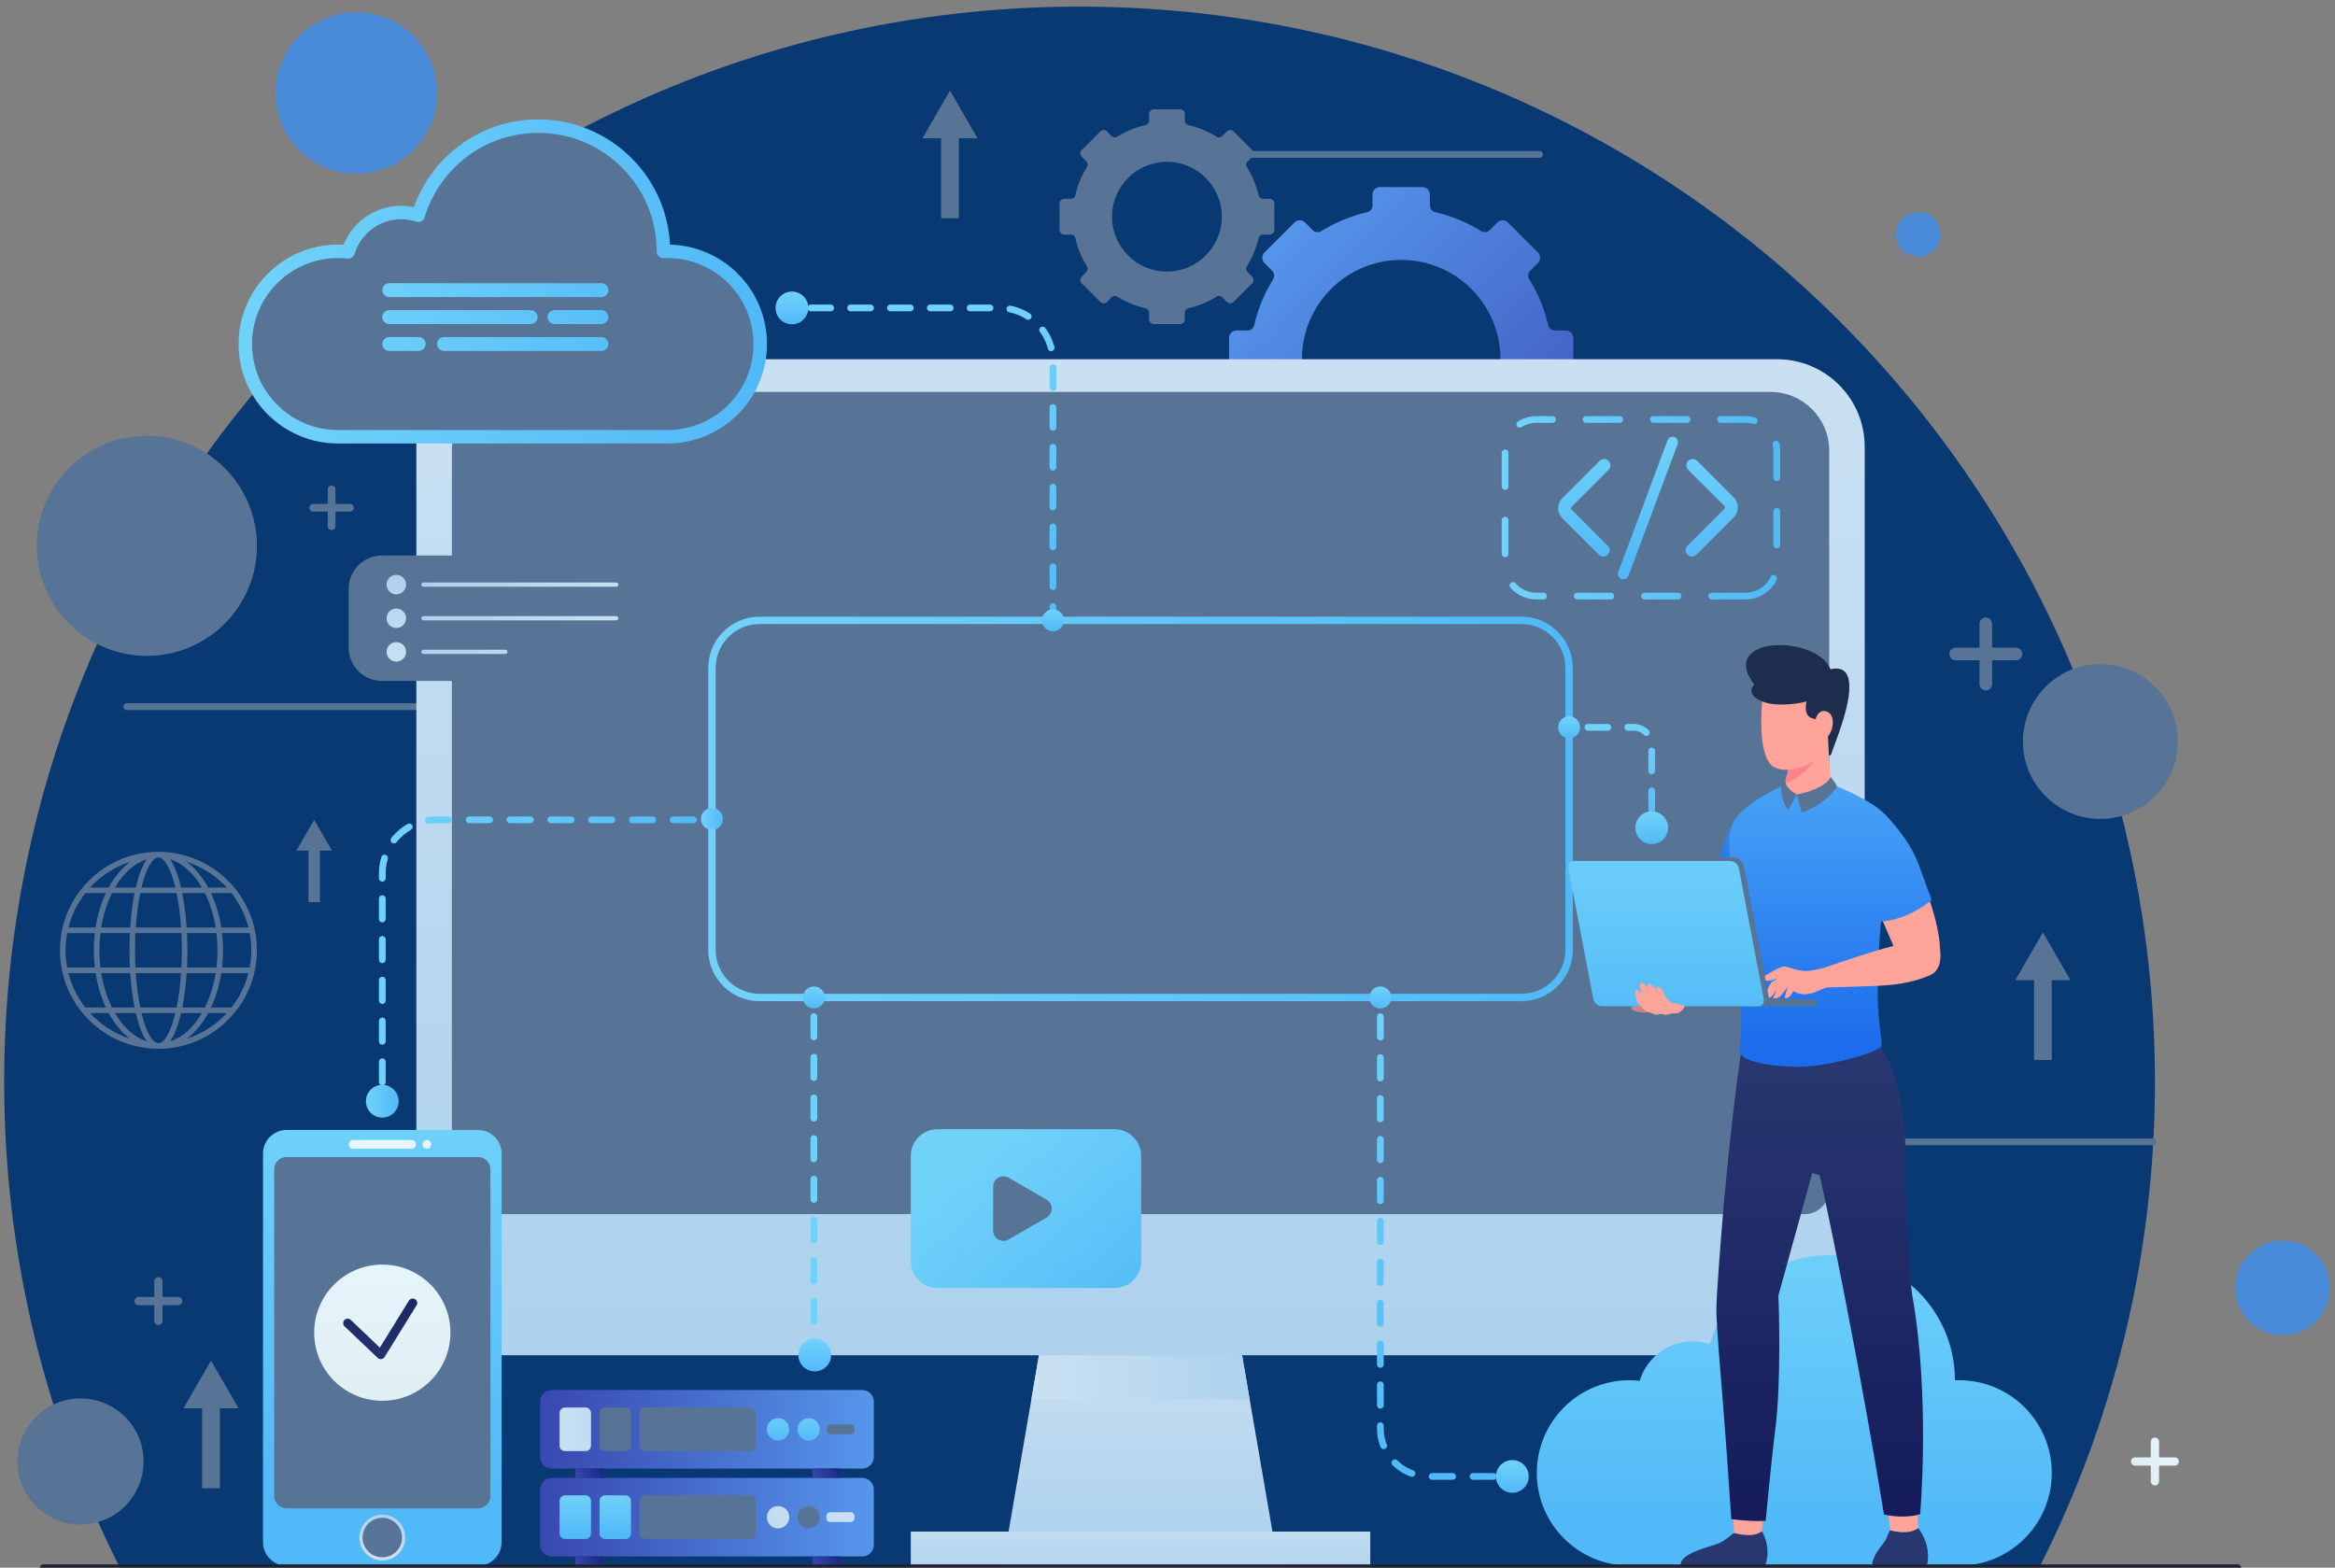 <svg width="347" height="233" viewBox="0 0 347 233" fill="none" xmlns="http://www.w3.org/2000/svg">
    <rect x="0" y="0" width="347" height="233" fill="#808080" stroke="none"/>
    <path d="M160.43 0.984C72.17 0.984 0.619 72.535 0.619 160.795C0.619 186.754 6.81 211.272 17.795 232.943H303.064C314.049 211.272 320.24 186.754 320.24 160.795C320.241 72.535 248.69 0.984 160.43 0.984Z" fill="#083973"/>
    <path d="M52.956 25.825C59.58 25.825 64.951 20.454 64.951 13.829C64.951 7.204 59.58 1.834 52.956 1.834C46.331 1.834 40.96 7.204 40.96 13.829C40.96 20.454 46.331 25.825 52.956 25.825Z" fill="#4B8CDA"/>
    <path d="M339.217 198.454C343.1 198.454 346.248 195.306 346.248 191.422C346.248 187.539 343.1 184.391 339.217 184.391C335.333 184.391 332.185 187.539 332.185 191.422C332.185 195.306 335.333 198.454 339.217 198.454Z" fill="#4B8CDA"/>
    <path d="M288.37 34.834C288.37 36.659 286.891 38.138 285.066 38.138C283.242 38.138 281.762 36.659 281.762 34.834C281.762 33.009 283.241 31.53 285.066 31.53C286.891 31.53 288.37 33.009 288.37 34.834Z" fill="#4B8CDA"/>
    <path d="M320.274 118.344C324.769 113.85 324.769 106.563 320.274 102.069C315.78 97.574 308.493 97.574 303.999 102.069C299.504 106.563 299.504 113.85 303.999 118.344C308.493 122.839 315.78 122.839 320.274 118.344Z" fill="#577496"/>
    <path d="M21.339 217.217C21.339 222.392 17.144 226.587 11.969 226.587C6.794 226.587 2.599 222.392 2.599 217.217C2.599 212.042 6.794 207.847 11.969 207.847C17.145 207.847 21.339 212.042 21.339 217.217Z" fill="#577496"/>
    <path d="M28.91 95.868C37.051 91.955 40.478 82.184 36.566 74.043C32.653 65.902 22.881 62.475 14.74 66.387C6.599 70.3 3.172 80.072 7.085 88.213C10.998 96.353 20.769 99.781 28.91 95.868Z" fill="#577496"/>
    <path d="M18.828 105.03H73.222" stroke="#577496" stroke-miterlimit="10" stroke-linecap="round"/>
    <path d="M265.606 169.717H320" stroke="#577496" stroke-miterlimit="10" stroke-linecap="round"/>
    <path d="M174.403 22.946H228.798" stroke="#577496" stroke-miterlimit="10" stroke-linecap="round"/>
    <path d="M26.487 192.76H24.16V190.433C24.16 190.093 23.884 189.817 23.545 189.817C23.205 189.817 22.93 190.093 22.93 190.433V192.76H20.602C20.263 192.76 19.987 193.035 19.987 193.375C19.987 193.715 20.263 193.99 20.602 193.99H22.93V196.317C22.93 196.657 23.205 196.932 23.545 196.932C23.884 196.932 24.16 196.657 24.16 196.317V193.99H26.487C26.827 193.99 27.102 193.715 27.102 193.375C27.102 193.035 26.827 192.76 26.487 192.76Z" fill="#577496"/>
    <path d="M299.583 96.26H296.041V92.718C296.041 92.201 295.621 91.781 295.104 91.781C294.587 91.781 294.168 92.201 294.168 92.718V96.26H290.625C290.108 96.26 289.688 96.68 289.688 97.197C289.688 97.714 290.108 98.134 290.625 98.134H294.168V101.676C294.168 102.193 294.587 102.613 295.104 102.613C295.621 102.613 296.041 102.193 296.041 101.676V98.134H299.583C300.101 98.134 300.52 97.714 300.52 97.197C300.519 96.68 300.1 96.26 299.583 96.26Z" fill="#577496"/>
    <path d="M52.01 74.897H49.848V72.735C49.848 72.419 49.592 72.164 49.277 72.164C48.961 72.164 48.706 72.42 48.706 72.735V74.897H46.544C46.228 74.897 45.972 75.153 45.972 75.468C45.972 75.784 46.228 76.039 46.544 76.039H48.706V78.201C48.706 78.517 48.962 78.773 49.277 78.773C49.593 78.773 49.848 78.517 49.848 78.201V76.039H52.01C52.326 76.039 52.581 75.783 52.581 75.468C52.581 75.153 52.325 74.897 52.01 74.897Z" fill="#577496"/>
    <path d="M323.183 216.601H320.856V214.274C320.856 213.934 320.58 213.659 320.241 213.659C319.901 213.659 319.625 213.934 319.625 214.274V216.601H317.298C316.959 216.601 316.683 216.877 316.683 217.216C316.683 217.556 316.959 217.831 317.298 217.831H319.625V220.159C319.625 220.498 319.901 220.774 320.241 220.774C320.58 220.774 320.856 220.498 320.856 220.159V217.831H323.183C323.522 217.831 323.798 217.556 323.798 217.216C323.798 216.877 323.522 216.601 323.183 216.601Z" fill="url(#paint0_linear_276_7092)"/>
    <path d="M307.688 145.674L303.593 138.58L299.497 145.674H302.275V157.549H304.91V145.674H307.688Z" fill="#577496"/>
    <path d="M35.452 209.315L31.356 202.221L27.261 209.315H30.038V221.19H32.674V209.315H35.452Z" fill="#577496"/>
    <path d="M145.272 20.555L141.176 13.461L137.081 20.555H139.859V32.431H142.494V20.555H145.272Z" fill="#577496"/>
    <path d="M49.33 126.417L46.69 121.845L44.051 126.417H45.842V134.07H47.54V126.417H49.33Z" fill="#577496"/>
    <path d="M23.545 126.606C15.475 126.606 8.91 133.171 8.91 141.24C8.91 149.309 15.475 155.874 23.545 155.874C31.614 155.874 38.179 149.308 38.179 141.24C38.179 133.171 31.614 126.606 23.545 126.606ZM10.165 144.627H14.204C14.495 146.494 15.022 148.223 15.734 149.738H12.681C11.513 148.248 10.643 146.516 10.165 144.627ZM36.925 137.853H32.886C32.594 135.986 32.068 134.257 31.356 132.742H34.409C35.577 134.231 36.447 135.965 36.925 137.853ZM32.049 137.853H27.74C27.618 136.05 27.399 134.302 27.087 132.742H30.45C31.192 134.231 31.745 135.965 32.049 137.853ZM32.317 141.24C32.317 142.113 32.263 142.967 32.164 143.795H27.789C27.832 142.946 27.854 142.09 27.854 141.24C27.854 140.39 27.832 139.534 27.789 138.684H32.164C32.263 139.513 32.317 140.367 32.317 141.24ZM20.13 143.795C20.09 142.975 20.067 142.123 20.067 141.24C20.067 140.357 20.09 139.505 20.13 138.684H26.959C27 139.505 27.023 140.357 27.023 141.24C27.023 142.122 27 142.974 26.959 143.795H20.13ZM26.911 144.627C26.782 146.55 26.549 148.274 26.246 149.738H20.843C20.54 148.274 20.307 146.55 20.179 144.627H26.911ZM14.773 141.24C14.773 140.367 14.827 139.513 14.926 138.684H19.301C19.258 139.534 19.236 140.39 19.236 141.24C19.236 142.09 19.258 142.946 19.301 143.795H14.926C14.827 142.967 14.773 142.113 14.773 141.24ZM20.179 137.853C20.307 135.93 20.54 134.206 20.843 132.742H26.246C26.549 134.206 26.782 135.93 26.911 137.853H20.179ZM26.908 131.911C26.493 130.122 25.943 128.644 25.266 127.706C27.122 128.289 28.769 129.797 30.003 131.911H26.908ZM26.059 131.911H21.03C21.71 129.099 22.655 127.438 23.545 127.438C24.434 127.438 25.379 129.099 26.059 131.911ZM20.182 131.911H17.087C18.321 129.797 19.968 128.289 21.824 127.706C21.147 128.644 20.597 130.122 20.182 131.911ZM20.002 132.742C19.69 134.302 19.471 136.05 19.349 137.853H15.04C15.344 135.965 15.898 134.232 16.64 132.742H20.002ZM14.204 137.853H10.165C10.643 135.965 11.513 134.232 12.681 132.742H15.734C15.022 134.257 14.495 135.986 14.204 137.853ZM14.091 138.685C13.994 139.515 13.941 140.368 13.941 141.24C13.941 142.112 13.995 142.966 14.091 143.796H9.983C9.827 142.967 9.742 142.114 9.742 141.24C9.742 140.367 9.827 139.513 9.983 138.685H14.091ZM15.041 144.627H19.35C19.472 146.43 19.691 148.178 20.003 149.738H16.641C15.898 148.248 15.345 146.516 15.041 144.627ZM20.182 150.57C20.597 152.358 21.147 153.837 21.825 154.774C19.968 154.191 18.322 152.683 17.087 150.57H20.182ZM21.03 150.57H26.059C25.379 153.381 24.435 155.042 23.545 155.042C22.655 155.042 21.71 153.381 21.03 150.57ZM26.908 150.57H30.003C28.769 152.683 27.122 154.191 25.266 154.774C25.943 153.837 26.493 152.358 26.908 150.57ZM27.087 149.738C27.399 148.177 27.618 146.43 27.74 144.627H32.049C31.745 146.516 31.192 148.248 30.45 149.738H27.087ZM32.886 144.627H36.925C36.447 146.516 35.577 148.248 34.409 149.738H31.356C32.068 148.223 32.595 146.494 32.886 144.627ZM32.999 143.795C33.096 142.965 33.148 142.112 33.148 141.24C33.148 140.368 33.095 139.515 32.999 138.684H37.106C37.262 139.513 37.347 140.367 37.347 141.24C37.347 142.113 37.262 142.967 37.106 143.795H32.999ZM33.706 131.911H30.938C30.074 130.324 28.994 129.02 27.769 128.101C30.069 128.842 32.108 130.17 33.706 131.911ZM19.321 128.101C18.096 129.02 17.016 130.324 16.152 131.911H13.384C14.983 130.17 17.021 128.842 19.321 128.101ZM13.384 150.57H16.152C17.015 152.157 18.095 153.461 19.321 154.379C17.021 153.638 14.983 152.309 13.384 150.57ZM27.769 154.379C28.994 153.461 30.074 152.157 30.938 150.57H33.706C32.108 152.309 30.069 153.638 27.769 154.379Z" fill="#577496"/>
    <path d="M233.812 56.532V50.235C233.812 49.619 233.313 49.119 232.697 49.119H231.076C230.601 49.119 230.181 48.797 230.075 48.334C229.514 45.889 228.559 43.594 227.27 41.526C227.012 41.113 227.061 40.581 227.405 40.237L228.545 39.097C228.981 38.661 228.981 37.955 228.545 37.52L224.093 33.068C223.658 32.632 222.951 32.632 222.516 33.068L221.378 34.206C221.034 34.55 220.501 34.598 220.089 34.341C218.021 33.051 215.726 32.094 213.279 31.533C212.817 31.427 212.495 31.006 212.495 30.532V28.917C212.495 28.302 211.996 27.802 211.379 27.802H205.082C204.466 27.802 203.966 28.302 203.966 28.917V30.533C203.966 31.008 203.644 31.428 203.182 31.534C200.735 32.095 198.439 33.052 196.371 34.341C195.959 34.599 195.426 34.55 195.082 34.206L193.945 33.069C193.51 32.633 192.804 32.633 192.368 33.069L187.916 37.522C187.48 37.957 187.48 38.663 187.916 39.098L189.055 40.236C189.399 40.581 189.447 41.112 189.19 41.525C187.901 43.594 186.946 45.889 186.385 48.335C186.279 48.797 185.859 49.119 185.384 49.119H183.765C183.149 49.119 182.649 49.618 182.649 50.235V56.532C182.649 57.148 183.148 57.648 183.765 57.648H185.385C185.859 57.648 186.279 57.97 186.385 58.432C186.947 60.878 187.903 63.173 189.192 65.24C189.449 65.653 189.4 66.185 189.056 66.529L187.916 67.669C187.481 68.105 187.481 68.811 187.916 69.246L192.368 73.699C192.804 74.135 193.51 74.135 193.946 73.699L195.087 72.558C195.431 72.214 195.963 72.165 196.376 72.422C198.443 73.71 200.738 74.664 203.183 75.225C203.646 75.331 203.968 75.751 203.968 76.226V77.85C203.968 78.466 204.467 78.965 205.083 78.965H211.38C211.996 78.965 212.496 78.466 212.496 77.85V76.225C212.496 75.751 212.819 75.331 213.281 75.224C215.726 74.664 218.02 73.708 220.087 72.421C220.5 72.164 221.032 72.213 221.376 72.557L222.518 73.699C222.954 74.135 223.66 74.135 224.096 73.699L228.548 69.246C228.984 68.811 228.984 68.104 228.548 67.669L227.407 66.529C227.063 66.185 227.014 65.652 227.272 65.24C228.56 63.173 229.516 60.878 230.077 58.433C230.183 57.97 230.603 57.648 231.078 57.648H232.699C233.313 57.648 233.812 57.149 233.812 56.532ZM208.23 68.143C200.078 68.143 193.48 61.532 193.48 53.379C193.48 45.24 200.079 38.628 208.23 38.628C216.381 38.628 222.98 45.24 222.98 53.379C222.98 61.532 216.381 68.143 208.23 68.143Z" fill="url(#paint1_linear_276_7092)"/>
    <path d="M189.372 34.168V30.24C189.372 29.855 189.061 29.544 188.677 29.544H187.666C187.37 29.544 187.108 29.343 187.042 29.055C186.692 27.53 186.096 26.098 185.292 24.808C185.132 24.551 185.162 24.219 185.376 24.005L186.088 23.294C186.36 23.022 186.36 22.582 186.088 22.31L183.31 19.532C183.039 19.261 182.599 19.261 182.327 19.532L181.617 20.242C181.402 20.457 181.07 20.487 180.813 20.327C179.523 19.523 178.091 18.925 176.565 18.575C176.276 18.509 176.075 18.247 176.075 17.951V16.944C176.075 16.559 175.764 16.248 175.38 16.248H171.452C171.068 16.248 170.756 16.559 170.756 16.944V17.951C170.756 18.247 170.556 18.509 170.267 18.575C168.741 18.925 167.309 19.522 166.019 20.327C165.761 20.487 165.429 20.457 165.215 20.242L164.505 19.533C164.233 19.261 163.793 19.261 163.521 19.533L160.744 22.31C160.472 22.582 160.472 23.022 160.744 23.294L161.454 24.004C161.669 24.219 161.699 24.55 161.539 24.808C160.735 26.098 160.139 27.53 159.789 29.055C159.722 29.344 159.46 29.545 159.165 29.545H158.155C157.77 29.545 157.459 29.856 157.459 30.24V34.168C157.459 34.552 157.77 34.864 158.155 34.864H159.165C159.46 34.864 159.722 35.065 159.789 35.353C160.14 36.879 160.735 38.31 161.54 39.6C161.7 39.857 161.67 40.189 161.455 40.404L160.744 41.115C160.472 41.387 160.472 41.827 160.744 42.099L163.521 44.876C163.793 45.148 164.233 45.148 164.505 44.876L165.216 44.164C165.431 43.95 165.763 43.919 166.02 44.079C167.309 44.882 168.741 45.478 170.266 45.828C170.554 45.894 170.755 46.156 170.755 46.452V47.465C170.755 47.849 171.067 48.16 171.451 48.16H175.379C175.763 48.16 176.074 47.849 176.074 47.465V46.452C176.074 46.155 176.275 45.894 176.564 45.828C178.089 45.478 179.52 44.882 180.809 44.079C181.066 43.919 181.398 43.95 181.612 44.163L182.324 44.876C182.596 45.148 183.036 45.148 183.308 44.876L186.085 42.099C186.357 41.827 186.357 41.387 186.085 41.115L185.374 40.404C185.159 40.189 185.129 39.858 185.289 39.6C186.093 38.31 186.689 36.88 187.039 35.354C187.105 35.065 187.368 34.864 187.663 34.864H188.675C189.06 34.864 189.372 34.552 189.372 34.168ZM173.415 40.364C168.909 40.364 165.26 36.708 165.26 32.202C165.26 27.702 168.908 24.047 173.415 24.047C177.922 24.047 181.57 27.702 181.57 32.202C181.57 36.709 177.922 40.364 173.415 40.364Z" fill="#577496"/>
    <path d="M264.093 201.423H74.888C67.699 201.423 61.872 195.595 61.872 188.406V66.409C61.872 59.22 67.7 53.392 74.888 53.392H264.093C271.282 53.392 277.11 59.22 277.11 66.409V188.406C277.11 195.595 271.282 201.423 264.093 201.423Z" fill="url(#paint2_linear_276_7092)"/>
    <path d="M271.832 66.977V176.802C271.832 178.818 270.198 180.453 268.182 180.453H70.805C68.789 180.453 67.155 178.818 67.155 176.802V66.977C67.155 62.156 71.063 58.248 75.883 58.248H263.104C267.924 58.248 271.832 62.156 271.832 66.977Z" fill="#577496"/>
    <path d="M190.024 233.008H148.956L153.269 207.979L154.399 201.425H184.582L185.712 207.979L190.024 233.008Z" fill="url(#paint3_linear_276_7092)"/>
    <path d="M185.712 207.979H153.269L154.399 201.425H184.582L185.712 207.979Z" fill="url(#paint4_linear_276_7092)"/>
    <path d="M203.632 227.628H135.35V233.009H203.632V227.628Z" fill="url(#paint5_linear_276_7092)"/>
    <path d="M226.096 148.251H112.886C108.972 148.251 105.8 145.078 105.8 141.164V99.285C105.8 95.372 108.972 92.199 112.886 92.199H226.096C230.009 92.199 233.182 95.372 233.182 99.285V141.164C233.182 145.078 230.009 148.251 226.096 148.251Z" stroke="url(#paint6_linear_276_7092)" stroke-width="1.098" stroke-miterlimit="10" stroke-linecap="round"/>
    <path d="M71.024 232.716H42.603C40.66 232.716 39.084 231.141 39.084 229.198V171.457C39.084 169.514 40.66 167.938 42.603 167.938H71.024C72.968 167.938 74.543 169.514 74.543 171.457V229.198C74.543 231.141 72.967 232.716 71.024 232.716Z" fill="url(#paint7_linear_276_7092)"/>
    <path d="M71.043 224.176H42.584C41.57 224.176 40.748 223.353 40.748 222.339V173.803C40.748 172.789 41.57 171.967 42.584 171.967H71.043C72.057 171.967 72.879 172.789 72.879 173.803V222.339C72.879 223.354 72.057 224.176 71.043 224.176Z" fill="#577496"/>
    <path d="M60.219 228.518C60.219 230.399 58.695 231.924 56.814 231.924C54.933 231.924 53.408 230.399 53.408 228.518C53.408 226.637 54.933 225.112 56.814 225.112C58.695 225.112 60.219 226.637 60.219 228.518Z" fill="url(#paint8_linear_276_7092)"/>
    <path d="M59.749 228.518C59.749 230.139 58.435 231.453 56.814 231.453C55.193 231.453 53.879 230.139 53.879 228.518C53.879 226.897 55.193 225.583 56.814 225.583C58.434 225.583 59.749 226.897 59.749 228.518Z" fill="#577496"/>
    <path d="M61.155 170.737H52.471C52.111 170.737 51.817 170.444 51.817 170.083C51.817 169.722 52.11 169.429 52.471 169.429H61.155C61.516 169.429 61.809 169.721 61.809 170.083C61.809 170.444 61.516 170.737 61.155 170.737Z" fill="url(#paint9_linear_276_7092)"/>
    <path d="M64.09 170.083C64.09 170.444 63.798 170.737 63.436 170.737C63.075 170.737 62.782 170.445 62.782 170.083C62.782 169.722 63.075 169.429 63.436 169.429C63.798 169.429 64.09 169.722 64.09 170.083Z" fill="url(#paint10_linear_276_7092)"/>
    <path d="M56.813 208.194C62.404 208.194 66.936 203.662 66.936 198.071C66.936 192.48 62.404 187.948 56.813 187.948C51.222 187.948 46.69 192.48 46.69 198.071C46.69 203.662 51.222 208.194 56.813 208.194Z" fill="url(#paint11_linear_276_7092)"/>
    <path d="M56.587 202C56.415 202 56.249 201.935 56.124 201.815L51.205 197.127C50.939 196.874 50.931 196.455 51.187 196.193C51.442 195.929 51.865 195.922 52.13 196.175L56.451 200.293L60.763 193.316C60.956 193.005 61.366 192.907 61.681 193.097C61.995 193.288 62.094 193.695 61.902 194.006L57.156 201.685C57.051 201.855 56.873 201.969 56.672 201.995C56.644 201.999 56.615 202 56.587 202Z" fill="url(#paint12_linear_276_7092)"/>
    <path d="M291.131 205.136C290.926 205.136 290.723 205.143 290.52 205.152C290.52 205.147 290.52 205.142 290.52 205.136C290.52 194.86 282.19 186.529 271.913 186.529C263.504 186.529 256.4 192.11 254.096 199.769C253.294 199.508 252.441 199.363 251.552 199.363C247.834 199.363 244.694 201.832 243.676 205.22C243.179 205.166 242.676 205.136 242.165 205.136C234.554 205.136 228.385 211.305 228.385 218.915C228.385 226.526 234.554 232.695 242.165 232.695H291.131C298.741 232.695 304.91 226.526 304.91 218.915C304.91 211.305 298.741 205.136 291.131 205.136Z" fill="url(#paint13_linear_276_7092)"/>
    <path d="M99.198 37.354C98.993 37.354 98.79 37.36 98.587 37.369C98.587 37.364 98.588 37.359 98.588 37.354C98.588 27.077 90.257 18.747 79.981 18.747C71.571 18.747 64.468 24.327 62.164 31.986C61.362 31.726 60.509 31.581 59.621 31.581C55.902 31.581 52.762 34.05 51.744 37.437C51.247 37.383 50.744 37.353 50.233 37.353C42.623 37.353 36.453 43.522 36.453 51.132C36.453 58.743 42.623 64.912 50.233 64.912H99.199C106.809 64.912 112.978 58.743 112.978 51.132C112.977 43.523 106.808 37.354 99.198 37.354Z" fill="#577496"/>
    <path d="M99.198 37.354C98.993 37.354 98.79 37.36 98.587 37.369C98.587 37.364 98.588 37.359 98.588 37.354C98.588 27.077 90.257 18.747 79.981 18.747C71.571 18.747 64.468 24.327 62.164 31.986C61.362 31.726 60.509 31.581 59.62 31.581C55.902 31.581 52.762 34.05 51.744 37.437C51.247 37.383 50.744 37.353 50.233 37.353C42.623 37.353 36.453 43.522 36.453 51.132C36.453 58.743 42.623 64.912 50.233 64.912H99.199C106.809 64.912 112.978 58.743 112.978 51.132C112.977 43.523 106.808 37.354 99.198 37.354Z" stroke="url(#paint14_linear_276_7092)" stroke-width="2" stroke-miterlimit="10" stroke-linecap="round" stroke-linejoin="round"/>
    <path d="M56.813 163.67V162.728" stroke="url(#paint15_linear_276_7092)" stroke-miterlimit="10" stroke-linecap="round"/>
    <path d="M56.813 160.828V129.812C56.813 125.411 60.381 121.844 64.781 121.844H103.908" stroke="url(#paint16_linear_276_7092)" stroke-miterlimit="10" stroke-linecap="round" stroke-dasharray="3.03 3.03"/>
    <path d="M104.858 121.844H105.8" stroke="url(#paint17_linear_276_7092)" stroke-miterlimit="10" stroke-linecap="round"/>
    <path d="M105.8 123.347C106.701 123.347 107.433 122.616 107.433 121.714C107.433 120.812 106.701 120.081 105.8 120.081C104.898 120.081 104.167 120.812 104.167 121.714C104.167 122.616 104.898 123.347 105.8 123.347Z" fill="url(#paint18_linear_276_7092)"/>
    <path d="M56.813 166.102C58.157 166.102 59.246 165.013 59.246 163.67C59.246 162.326 58.157 161.237 56.813 161.237C55.47 161.237 54.381 162.326 54.381 163.67C54.381 165.013 55.47 166.102 56.813 166.102Z" fill="url(#paint19_linear_276_7092)"/>
    <path d="M117.685 45.765H118.627" stroke="url(#paint20_linear_276_7092)" stroke-miterlimit="10" stroke-linecap="round"/>
    <path d="M120.485 45.765H148.508C152.909 45.765 156.477 49.333 156.477 53.733V90.328" stroke="url(#paint21_linear_276_7092)" stroke-miterlimit="10" stroke-linecap="round" stroke-dasharray="2.96 2.96"/>
    <path d="M156.477 91.257V92.199" stroke="url(#paint22_linear_276_7092)" stroke-miterlimit="10" stroke-linecap="round"/>
    <path d="M156.477 93.832C157.378 93.832 158.11 93.101 158.11 92.199C158.11 91.297 157.378 90.566 156.477 90.566C155.575 90.566 154.844 91.297 154.844 92.199C154.844 93.101 155.575 93.832 156.477 93.832Z" fill="url(#paint23_linear_276_7092)"/>
    <path d="M117.685 48.198C119.029 48.198 120.118 47.109 120.118 45.765C120.118 44.422 119.029 43.333 117.685 43.333C116.342 43.333 115.253 44.422 115.253 45.765C115.253 47.109 116.342 48.198 117.685 48.198Z" fill="url(#paint24_linear_276_7092)"/>
    <path d="M120.949 148.251V149.193" stroke="url(#paint25_linear_276_7092)" stroke-miterlimit="10" stroke-linecap="round"/>
    <path d="M120.949 151.091V199.501" stroke="url(#paint26_linear_276_7092)" stroke-miterlimit="10" stroke-linecap="round" stroke-dasharray="3.02 3.02"/>
    <path d="M120.949 200.45V201.392" stroke="url(#paint27_linear_276_7092)" stroke-miterlimit="10" stroke-linecap="round"/>
    <path d="M121.079 203.825C122.422 203.825 123.511 202.736 123.511 201.392C123.511 200.049 122.422 198.959 121.079 198.959C119.735 198.959 118.646 200.049 118.646 201.392C118.646 202.736 119.735 203.825 121.079 203.825Z" fill="url(#paint28_linear_276_7092)"/>
    <path d="M120.949 149.884C120.047 149.884 119.316 149.152 119.316 148.251C119.316 147.35 120.047 146.618 120.949 146.618C121.851 146.618 122.582 147.35 122.582 148.251C122.582 149.152 121.85 149.884 120.949 149.884Z" fill="url(#paint29_linear_276_7092)"/>
    <path d="M233.182 108.102H234.124" stroke="url(#paint30_linear_276_7092)" stroke-miterlimit="10" stroke-linecap="round"/>
    <path d="M235.981 108.102H242.766C244.255 108.102 245.462 109.309 245.462 110.798V121.147" stroke="url(#paint31_linear_276_7092)" stroke-miterlimit="10" stroke-linecap="round" stroke-dasharray="2.96 2.96"/>
    <path d="M245.463 122.076V123.017" stroke="url(#paint32_linear_276_7092)" stroke-miterlimit="10" stroke-linecap="round"/>
    <path d="M245.462 125.45C246.806 125.45 247.895 124.361 247.895 123.018C247.895 121.674 246.806 120.585 245.462 120.585C244.119 120.585 243.03 121.674 243.03 123.018C243.03 124.361 244.119 125.45 245.462 125.45Z" fill="url(#paint33_linear_276_7092)"/>
    <path d="M233.182 109.734C234.084 109.734 234.815 109.003 234.815 108.102C234.815 107.2 234.084 106.469 233.182 106.469C232.28 106.469 231.549 107.2 231.549 108.102C231.549 109.003 232.28 109.734 233.182 109.734Z" fill="url(#paint34_linear_276_7092)"/>
    <path d="M205.129 148.251V149.193" stroke="url(#paint35_linear_276_7092)" stroke-miterlimit="10" stroke-linecap="round"/>
    <path d="M205.129 151.1V212.28C205.129 216.232 208.332 219.436 212.284 219.436H222.85" stroke="url(#paint36_linear_276_7092)" stroke-miterlimit="10" stroke-linecap="round" stroke-dasharray="3.04 3.04"/>
    <path d="M223.805 219.437H224.746" stroke="url(#paint37_linear_276_7092)" stroke-miterlimit="10" stroke-linecap="round"/>
    <path d="M205.129 149.884C206.03 149.884 206.761 149.153 206.761 148.251C206.761 147.349 206.03 146.618 205.129 146.618C204.227 146.618 203.496 147.349 203.496 148.251C203.496 149.153 204.227 149.884 205.129 149.884Z" fill="url(#paint38_linear_276_7092)"/>
    <path d="M224.746 221.869C226.09 221.869 227.179 220.78 227.179 219.436C227.179 218.093 226.09 217.004 224.746 217.004C223.403 217.004 222.314 218.093 222.314 219.436C222.314 220.78 223.403 221.869 224.746 221.869Z" fill="url(#paint39_linear_276_7092)"/>
    <path d="M259.385 88.591H228.328C225.753 88.591 223.666 86.503 223.666 83.929V67.008C223.666 64.433 225.753 62.346 228.328 62.346H259.385C261.959 62.346 264.047 64.433 264.047 67.008V83.929C264.046 86.504 261.959 88.591 259.385 88.591Z" stroke="url(#paint40_linear_276_7092)" stroke-miterlimit="10" stroke-linecap="round" stroke-dasharray="5 5"/>
    <path d="M241.249 86.097C241.155 86.097 241.059 86.081 240.966 86.045C240.548 85.889 240.335 85.424 240.492 85.006L247.807 65.438C247.963 65.02 248.429 64.807 248.847 64.964C249.264 65.12 249.477 65.585 249.321 66.003L242.005 85.571C241.884 85.896 241.576 86.097 241.249 86.097Z" fill="url(#paint41_linear_276_7092)"/>
    <path d="M238.261 82.716C238.02 82.716 237.779 82.624 237.595 82.44L232.173 77.018C231.351 76.196 231.351 74.858 232.173 74.036L237.712 68.498C238.081 68.129 238.677 68.129 239.045 68.498C239.414 68.865 239.414 69.462 239.045 69.831L233.507 75.37C233.419 75.457 233.419 75.598 233.507 75.686L238.928 81.107C239.297 81.475 239.297 82.072 238.928 82.44C238.743 82.624 238.502 82.716 238.261 82.716Z" fill="url(#paint42_linear_276_7092)"/>
    <path d="M251.435 82.716C251.194 82.716 250.953 82.624 250.768 82.44C250.4 82.072 250.4 81.475 250.768 81.106L256.307 75.568C256.394 75.481 256.394 75.339 256.307 75.252L250.886 69.831C250.517 69.463 250.517 68.866 250.886 68.498C251.254 68.129 251.851 68.129 252.219 68.498L257.64 73.919C258.463 74.741 258.463 76.079 257.64 76.901L252.102 82.44C251.918 82.624 251.676 82.716 251.435 82.716Z" fill="url(#paint43_linear_276_7092)"/>
    <path d="M249.781 232.696H257.585H258.686H262.297C262.297 232.696 263.388 230.401 261.828 227.558C261.828 227.558 260.791 228.39 257.683 227.827C257.683 227.827 256.387 228.929 255.491 229.359C254.591 229.794 249.434 230.807 249.781 232.696Z" fill="#283770"/>
    <path d="M285.066 227.102C285.066 227.102 283.335 227.993 280.896 227.432C280.896 227.432 280.659 227.755 280.338 228.634C280.081 229.338 278.535 230.743 278.239 232.26C278.195 232.486 278.373 232.695 278.602 232.695H286.063C286.236 232.695 286.387 232.576 286.422 232.405C286.577 231.641 286.802 229.464 285.066 227.102Z" fill="#283770"/>
    <path d="M257.683 227.827L257.536 223.445L262.146 223.543L261.828 227.558C261.828 227.558 260.872 228.697 257.683 227.827Z" fill="#FFA49A"/>
    <path d="M280.896 227.432L280.43 223.445H284.903L285.066 227.102C285.066 227.102 283.874 228.26 280.896 227.432Z" fill="#FFA49A"/>
    <path d="M284.101 192.094C283.473 184.595 283.007 175.717 283.128 173.793C283.53 167.575 281.96 158.555 279.49 155.678C279.49 155.678 267.959 156.185 262.689 156.48C259.019 156.688 258.86 155.702 258.87 155.465C258.734 156.326 256.544 170.482 255.128 192.82C255.089 193.429 255.055 195.116 255.079 195.484C255.185 197.926 255.572 202.935 256.046 208.587C256.524 214.239 257.278 225.779 257.278 225.779C258.124 225.91 260.504 226.159 262.395 226.029C262.395 226.029 263.265 216.729 263.825 212.421C264.7 205.725 264.383 194.314 264.275 192.574C264.275 192.574 267.926 179.376 269.314 174.357L270.426 174.657C276.042 200.488 279.97 225.095 279.97 225.095C281.995 225.574 284.292 225.428 285.351 225.035C285.351 225.035 286.906 207.373 284.101 192.094Z" fill="url(#paint44_linear_276_7092)"/>
    <path d="M257.895 121.714C257.895 121.714 256.378 123.375 254.613 131.457H260.42L257.895 121.714Z" fill="url(#paint45_linear_276_7092)"/>
    <path d="M258.525 156.294C258.671 157.887 263.878 158.555 267.273 158.555C271.095 158.555 277.587 156.898 279.49 155.677C279.966 155.372 279.085 152.628 279.041 148.035C278.983 141.929 279.679 134.602 279.976 133.731C281.277 129.895 282.481 126.607 281.962 123.543C281.37 122.526 280.719 121.689 280.078 121.009C278.165 118.964 273.275 116.983 272.996 116.895C272.976 116.89 269.984 116.929 268.017 116.865C266.267 116.812 265.932 116.762 264.677 116.895C262.656 117.882 259.281 119.634 257.895 121.714C256.685 123.53 256.718 126.188 257.706 132.745C258.042 134.958 258.651 143.779 258.777 150.271C258.846 153.824 258.462 155.602 258.525 156.294Z" fill="url(#paint46_linear_276_7092)"/>
    <path d="M271.915 117.804C271.613 117.089 272.265 116.779 272.116 115.849C271.603 112.651 271.791 108.51 271.791 108.51L267.857 111.817L266.003 113.378C265.802 114.308 265.474 115.497 265.201 116.46C264.912 117.444 265.275 118.187 265.275 118.187L271.915 117.804Z" fill="#FFA49A"/>
    <path d="M270.291 111.82C270.291 111.82 268.713 115.304 265.199 116.458C265.476 115.496 265.802 114.308 266.004 113.378L267.858 111.817L270.291 111.82Z" fill="#FF8189"/>
    <path d="M261.836 104.801C261.836 104.801 261.093 112.592 263.638 114.01C265.035 114.788 267.986 114.489 269.899 112.703C270.738 111.92 271.238 110.843 271.631 109.765C272.269 108.013 273.247 104.761 272.625 102.68C271.805 99.933 263.878 97.595 262.088 102.859C261.947 103.275 261.895 104.295 261.836 104.801Z" fill="#FFA49A"/>
    <path d="M260.696 101.734C259.684 102.847 260.647 103.821 262.066 104.322C262.602 104.512 263.263 104.655 264.068 104.698C265.622 104.786 267.717 104.513 268.477 104.241C268.207 105.358 268.373 106.162 268.915 106.564C269.544 107.029 271.475 107.034 271.505 107.365C271.652 109.018 271.683 110.318 271.787 112.329L272.127 112.162C272.184 111.485 275.788 103.651 274.583 100.506C273.94 98.827 272.024 99.478 272.024 99.478C270.591 95.782 262.575 94.752 260.155 97.212C258.657 98.735 259.935 100.701 260.696 101.734Z" fill="#1D2D4E"/>
    <path d="M270.116 109.708C272.121 110.801 273.37 106.222 271.344 105.709C270.018 105.373 269.711 107.245 269.711 107.245C269.711 107.245 269.104 109.155 270.116 109.708Z" fill="#FFA49A"/>
    <path d="M288.299 141.084L288.295 141.081C288.292 137.079 285.476 130.173 285.105 129.361C284.173 127.299 277.68 131.163 278.14 132.674C278.689 134.478 281.385 140.584 281.389 140.594C278.554 141.275 273.9 142.875 271.094 143.826C271.094 143.826 269.247 144.34 268.253 144.314C267.259 144.287 265.899 143.793 265.297 143.648C264.696 143.503 262.508 144.906 262.136 145.124C261.739 145.358 262.096 145.798 262.838 145.752C263.174 145.731 263.737 145.577 264.192 145.436C263.82 145.644 263.498 145.825 263.374 145.896C263.008 146.105 262.28 147.991 262.15 148.202C262.02 148.412 262.85 148.517 263.256 148.112C263.476 147.891 263.808 147.436 264.067 147.064C263.815 147.605 263.595 148.133 263.531 148.235C263.401 148.446 264.133 148.485 264.539 148.08C264.815 147.804 265.339 147.132 265.651 146.723C265.448 147.329 265.152 148.273 265.265 148.338C265.431 148.434 265.833 148.328 266.118 147.935C266.238 147.769 266.374 147.526 266.493 147.299C266.71 147.432 266.951 147.548 267.225 147.634C269.064 148.209 270.513 146.912 271.576 146.763C273.589 146.703 276.693 146.607 279.041 146.521C282.927 146.378 285.3 145.602 286.877 144.914C288.852 144.054 288.299 141.084 288.299 141.084Z" fill="#FFA49A"/>
    <path d="M267.226 144.609C267.32 144.573 267.407 144.536 267.495 144.498C267.445 144.521 267.399 144.541 267.355 144.555C267.306 144.57 267.26 144.59 267.226 144.609Z" fill="#D99490"/>
    <path d="M272.996 116.895C272.996 116.895 273.164 117.151 272.739 116.407C272.558 116.089 272.058 115.466 272.058 115.466C272.058 115.466 271.493 117.187 267.028 118.086L267.754 120.784C267.754 120.784 271.254 119.669 272.996 116.895Z" fill="#577496"/>
    <path d="M265.344 115.949C265.344 115.949 265.178 116.505 265.924 117.278C266.337 117.706 267.028 118.086 267.028 118.086L265.744 120.371C265.744 120.371 264.677 119.301 264.677 116.895C264.677 116.895 264.745 116.715 264.949 116.438C265.035 116.321 265.344 115.949 265.344 115.949Z" fill="#577496"/>
    <path d="M269.525 149.558H258.875V148.251L269.54 148.551C269.812 148.559 270.029 148.781 270.029 149.055C270.029 149.333 269.803 149.558 269.525 149.558Z" fill="#577496"/>
    <path d="M263.018 149.009H239.21C238.328 149.009 237.571 148.382 237.407 147.516L233.832 128.713C233.703 128.036 234.222 127.409 234.911 127.409H257.391C258.272 127.409 259.03 128.036 259.194 128.902L263.018 149.009Z" fill="#577496"/>
    <path d="M261.298 149.558H238.155C237.475 149.558 236.892 149.075 236.765 148.408L233.067 128.953C232.969 128.436 233.365 127.957 233.891 127.957H257.034C257.713 127.957 258.296 128.44 258.423 129.107L262.122 148.562C262.221 149.079 261.824 149.558 261.298 149.558Z" fill="url(#paint47_linear_276_7092)"/>
    <path d="M280.078 121.01C280.078 121.01 283.645 124.464 285.098 128.411C286.589 132.459 287.06 133.753 287.06 133.753C287.06 133.753 283.634 136.832 279.082 136.989C279.082 136.989 275.421 130.433 275.028 127.408C274.636 124.383 276.6 119.042 280.078 121.01Z" fill="url(#paint48_linear_276_7092)"/>
    <path d="M243.834 149.558H242.565C242.565 149.558 242.369 149.696 242.467 149.915C242.565 150.134 243.246 150.358 243.516 150.409C244.41 150.579 245.273 150.424 245.273 150.424L243.834 149.558Z" fill="#CE8684"/>
    <path d="M249.252 149.184C248.86 149.119 248.299 149.027 248.299 149.027L247.519 148.179C247.519 148.179 247.443 147.911 247.113 147.276C246.72 146.52 246.072 146.479 246.172 147.056C246.191 147.166 246.214 147.301 246.238 147.443C246.15 147.267 246.051 147.08 245.938 146.889C245.447 146.058 244.758 145.987 244.872 146.641C244.89 146.744 244.91 146.867 244.932 146.997C244.892 146.925 244.852 146.852 244.809 146.778C244.302 145.918 243.589 145.845 243.707 146.521C243.764 146.851 243.842 147.348 243.934 147.8C243.899 147.736 243.864 147.672 243.826 147.607C243.442 146.957 242.904 146.901 242.993 147.412C243.082 147.923 243.237 148.974 243.415 149.151C243.435 149.171 243.473 149.202 243.517 149.237H243.516C243.516 149.237 244.275 150.014 244.492 150.174C244.86 150.444 245.336 150.514 245.336 150.514C245.336 150.514 245.857 150.822 246.186 150.802C246.514 150.782 246.85 150.669 246.85 150.669C246.85 150.669 247.064 150.764 247.456 150.816C247.849 150.868 248.372 150.632 248.372 150.632C248.372 150.632 249.286 150.657 249.555 150.488C250.123 150.129 250.376 149.559 250.376 149.559C250.376 149.559 249.645 149.249 249.252 149.184Z" fill="#FFA49A"/>
    <path d="M89.37 44.159H57.848C57.276 44.159 56.813 43.696 56.813 43.124C56.813 42.553 57.276 42.09 57.848 42.09H89.37C89.941 42.09 90.404 42.553 90.404 43.124C90.404 43.696 89.941 44.159 89.37 44.159Z" fill="url(#paint49_linear_276_7092)"/>
    <path d="M78.855 48.161H57.848C57.276 48.161 56.813 47.698 56.813 47.126C56.813 46.555 57.276 46.092 57.848 46.092H78.855C79.426 46.092 79.889 46.555 79.889 47.126C79.889 47.698 79.426 48.161 78.855 48.161Z" fill="url(#paint50_linear_276_7092)"/>
    <path d="M62.219 52.163H57.848C57.276 52.163 56.813 51.7 56.813 51.128C56.813 50.557 57.276 50.094 57.848 50.094H62.219C62.79 50.094 63.253 50.557 63.253 51.128C63.253 51.7 62.79 52.163 62.219 52.163Z" fill="url(#paint51_linear_276_7092)"/>
    <path d="M89.37 52.163H65.985C65.414 52.163 64.951 51.7 64.951 51.128C64.951 50.557 65.414 50.094 65.985 50.094H89.37C89.941 50.094 90.404 50.557 90.404 51.128C90.404 51.7 89.941 52.163 89.37 52.163Z" fill="url(#paint52_linear_276_7092)"/>
    <path d="M89.37 48.161H82.415C81.843 48.161 81.38 47.698 81.38 47.126C81.38 46.555 81.843 46.092 82.415 46.092H89.37C89.941 46.092 90.404 46.555 90.404 47.126C90.404 47.698 89.941 48.161 89.37 48.161Z" fill="url(#paint53_linear_276_7092)"/>
    <path d="M165.613 191.432H139.325C137.129 191.432 135.35 189.651 135.35 187.456V171.805C135.35 169.609 137.129 167.83 139.325 167.83H165.613C167.809 167.83 169.589 169.609 169.589 171.805V187.456C169.589 189.652 167.809 191.432 165.613 191.432Z" fill="url(#paint54_linear_276_7092)"/>
    <path d="M149.882 175.041L155.536 178.305C156.556 178.894 156.556 180.367 155.536 180.956L149.882 184.22C148.862 184.809 147.586 184.073 147.586 182.895V176.366C147.586 175.187 148.862 174.451 149.882 175.041Z" fill="#577496"/>
    <path d="M93.464 101.207H56.761C54.03 101.207 51.817 98.994 51.817 96.263V87.506C51.817 84.775 54.03 82.562 56.761 82.562H93.464C96.195 82.562 98.408 84.775 98.408 87.506V96.263C98.408 98.994 96.195 101.207 93.464 101.207Z" fill="#577496"/>
    <path d="M58.895 88.339C59.697 88.339 60.347 87.689 60.347 86.887C60.347 86.085 59.697 85.435 58.895 85.435C58.094 85.435 57.444 86.085 57.444 86.887C57.444 87.689 58.094 88.339 58.895 88.339Z" fill="url(#paint55_linear_276_7092)"/>
    <path d="M58.895 93.337C59.697 93.337 60.347 92.687 60.347 91.885C60.347 91.083 59.697 90.433 58.895 90.433C58.094 90.433 57.444 91.083 57.444 91.885C57.444 92.687 58.094 93.337 58.895 93.337Z" fill="url(#paint56_linear_276_7092)"/>
    <path d="M58.895 98.335C59.697 98.335 60.347 97.685 60.347 96.883C60.347 96.081 59.697 95.431 58.895 95.431C58.094 95.431 57.444 96.081 57.444 96.883C57.444 97.685 58.094 98.335 58.895 98.335Z" fill="url(#paint57_linear_276_7092)"/>
    <path d="M91.581 87.201H62.94C62.766 87.201 62.626 87.06 62.626 86.887C62.626 86.713 62.766 86.573 62.94 86.573H91.581C91.755 86.573 91.895 86.713 91.895 86.887C91.895 87.06 91.755 87.201 91.581 87.201Z" fill="url(#paint58_linear_276_7092)"/>
    <path d="M91.581 92.199H62.94C62.766 92.199 62.626 92.058 62.626 91.885C62.626 91.712 62.766 91.571 62.94 91.571H91.581C91.755 91.571 91.895 91.712 91.895 91.885C91.895 92.058 91.755 92.199 91.581 92.199Z" fill="url(#paint59_linear_276_7092)"/>
    <path d="M75.103 97.197H62.94C62.766 97.197 62.626 97.056 62.626 96.883C62.626 96.71 62.766 96.569 62.94 96.569H75.103C75.276 96.569 75.416 96.71 75.416 96.883C75.416 97.056 75.276 97.197 75.103 97.197Z" fill="url(#paint60_linear_276_7092)"/>
    <path d="M128.139 231.327H81.999C81.049 231.327 80.278 230.557 80.278 229.607V221.375C80.278 220.425 81.049 219.655 81.999 219.655H128.139C129.089 219.655 129.859 220.425 129.859 221.375V229.607C129.859 230.557 129.089 231.327 128.139 231.327Z" fill="url(#paint61_linear_276_7092)"/>
    <path d="M87.017 228.731H83.969C83.521 228.731 83.157 228.367 83.157 227.919V223.063C83.157 222.614 83.521 222.251 83.969 222.251H87.017C87.466 222.251 87.829 222.614 87.829 223.063V227.919C87.829 228.368 87.466 228.731 87.017 228.731Z" fill="url(#paint62_linear_276_7092)"/>
    <path d="M92.957 228.731H89.909C89.461 228.731 89.097 228.367 89.097 227.919V223.063C89.097 222.614 89.461 222.251 89.909 222.251H92.957C93.406 222.251 93.769 222.614 93.769 223.063V227.919C93.769 228.368 93.406 228.731 92.957 228.731Z" fill="url(#paint63_linear_276_7092)"/>
    <path d="M111.482 228.731H95.849C95.401 228.731 95.037 228.367 95.037 227.919V223.063C95.037 222.614 95.401 222.251 95.849 222.251H111.482C111.93 222.251 112.293 222.614 112.293 223.063V227.919C112.293 228.368 111.93 228.731 111.482 228.731Z" fill="#577496"/>
    <path d="M117.292 225.501C117.292 226.421 116.546 227.167 115.626 227.167C114.706 227.167 113.96 226.421 113.96 225.501C113.96 224.581 114.706 223.835 115.626 223.835C116.546 223.835 117.292 224.581 117.292 225.501Z" fill="url(#paint64_linear_276_7092)"/>
    <path d="M121.837 225.501C121.837 226.421 121.091 227.167 120.171 227.167C119.251 227.167 118.505 226.421 118.505 225.501C118.505 224.581 119.251 223.835 120.171 223.835C121.091 223.835 121.837 224.581 121.837 225.501Z" fill="#577496"/>
    <path d="M126.443 226.215H123.351C123.055 226.215 122.815 225.975 122.815 225.679V225.303C122.815 225.007 123.055 224.767 123.351 224.767H126.443C126.739 224.767 126.98 225.007 126.98 225.303V225.679C126.98 225.975 126.74 226.215 126.443 226.215Z" fill="url(#paint65_linear_276_7092)"/>
    <path d="M89.66 231.328H85.493V232.716H89.66V231.328Z" fill="url(#paint66_linear_276_7092)"/>
    <path d="M124.898 231.328H120.732V232.716H124.898V231.328Z" fill="url(#paint67_linear_276_7092)"/>
    <path d="M128.139 218.266H81.999C81.049 218.266 80.278 217.496 80.278 216.546V208.314C80.278 207.364 81.049 206.594 81.999 206.594H128.139C129.089 206.594 129.859 207.364 129.859 208.314V216.546C129.859 217.496 129.089 218.266 128.139 218.266Z" fill="url(#paint68_linear_276_7092)"/>
    <path d="M87.017 215.67H83.969C83.521 215.67 83.157 215.307 83.157 214.859V210.002C83.157 209.554 83.521 209.19 83.969 209.19H87.017C87.466 209.19 87.829 209.554 87.829 210.002V214.859C87.829 215.307 87.466 215.67 87.017 215.67Z" fill="url(#paint69_linear_276_7092)"/>
    <path d="M92.957 215.67H89.909C89.461 215.67 89.097 215.307 89.097 214.859V210.002C89.097 209.554 89.461 209.19 89.909 209.19H92.957C93.406 209.19 93.769 209.554 93.769 210.002V214.859C93.769 215.307 93.406 215.67 92.957 215.67Z" fill="#577496"/>
    <path d="M111.482 215.67H95.849C95.401 215.67 95.037 215.307 95.037 214.859V210.002C95.037 209.554 95.401 209.19 95.849 209.19H111.482C111.93 209.19 112.293 209.554 112.293 210.002V214.859C112.293 215.307 111.93 215.67 111.482 215.67Z" fill="#577496"/>
    <path d="M117.292 212.441C117.292 213.361 116.546 214.107 115.626 214.107C114.706 214.107 113.96 213.361 113.96 212.441C113.96 211.52 114.706 210.774 115.626 210.774C116.546 210.774 117.292 211.52 117.292 212.441Z" fill="url(#paint70_linear_276_7092)"/>
    <path d="M121.837 212.441C121.837 213.361 121.091 214.107 120.171 214.107C119.251 214.107 118.505 213.361 118.505 212.441C118.505 211.52 119.251 210.774 120.171 210.774C121.091 210.774 121.837 211.52 121.837 212.441Z" fill="url(#paint71_linear_276_7092)"/>
    <path d="M126.443 213.155H123.351C123.055 213.155 122.815 212.915 122.815 212.618V212.243C122.815 211.946 123.055 211.706 123.351 211.706H126.443C126.739 211.706 126.98 211.946 126.98 212.243V212.618C126.98 212.915 126.74 213.155 126.443 213.155Z" fill="#577496"/>
    <path d="M89.66 218.267H85.493V219.655H89.66V218.267Z" fill="url(#paint72_linear_276_7092)"/>
    <path d="M124.898 218.267H120.732V219.655H124.898V218.267Z" fill="url(#paint73_linear_276_7092)"/>
    <path d="M6.429 233.009H332.553" stroke="#232230" stroke-miterlimit="10" stroke-linecap="round" stroke-linejoin="round"/>
    <defs>
        <linearGradient id="paint0_linear_276_7092" x1="316.902" y1="220.782" x2="326.162" y2="210.894" gradientUnits="userSpaceOnUse">
            <stop stop-color="#DFEDF2"/>
            <stop offset="1" stop-color="#E8F8FF"/>
        </linearGradient>
        <linearGradient id="paint1_linear_276_7092" x1="239.947" y1="84.444" x2="179.263" y2="25.015" gradientUnits="userSpaceOnUse">
            <stop stop-color="#3949B2"/>
            <stop offset="1" stop-color="#5CA5F7"/>
        </linearGradient>
        <linearGradient id="paint2_linear_276_7092" x1="169.491" y1="46.592" x2="169.491" y2="197.261" gradientUnits="userSpaceOnUse">
            <stop stop-color="#CBE1F2"/>
            <stop offset="1" stop-color="#AED2ED"/>
        </linearGradient>
        <linearGradient id="paint3_linear_276_7092" x1="169.49" y1="195.058" x2="169.49" y2="229.901" gradientUnits="userSpaceOnUse">
            <stop stop-color="#CBE1F2"/>
            <stop offset="1" stop-color="#AED2ED"/>
        </linearGradient>
        <linearGradient id="paint4_linear_276_7092" x1="153.269" y1="204.702" x2="185.712" y2="204.702" gradientUnits="userSpaceOnUse">
            <stop stop-color="#CBE1F2"/>
            <stop offset="1" stop-color="#AED2ED"/>
        </linearGradient>
        <linearGradient id="paint5_linear_276_7092" x1="169.491" y1="223.936" x2="169.491" y2="234.626" gradientUnits="userSpaceOnUse">
            <stop stop-color="#CBE1F2"/>
            <stop offset="1" stop-color="#AED2ED"/>
        </linearGradient>
        <linearGradient id="paint6_linear_276_7092" x1="105.455" y1="120.224" x2="233.527" y2="120.224" gradientUnits="userSpaceOnUse">
            <stop stop-color="#71D2F9"/>
            <stop offset="1" stop-color="#51B9F8"/>
        </linearGradient>
        <linearGradient id="paint7_linear_276_7092" x1="56.813" y1="163.38" x2="56.813" y2="223.406" gradientUnits="userSpaceOnUse">
            <stop stop-color="#71D2F9"/>
            <stop offset="1" stop-color="#51B9F8"/>
        </linearGradient>
        <linearGradient id="paint8_linear_276_7092" x1="56.813" y1="232.01" x2="56.813" y2="224.625" gradientUnits="userSpaceOnUse">
            <stop stop-color="#CBE1F2"/>
            <stop offset="1" stop-color="#AED2ED"/>
        </linearGradient>
        <linearGradient id="paint9_linear_276_7092" x1="56.813" y1="228.57" x2="56.813" y2="153.203" gradientUnits="userSpaceOnUse">
            <stop stop-color="#DFEDF2"/>
            <stop offset="1" stop-color="#E8F8FF"/>
        </linearGradient>
        <linearGradient id="paint10_linear_276_7092" x1="63.436" y1="228.569" x2="63.436" y2="153.203" gradientUnits="userSpaceOnUse">
            <stop stop-color="#DFEDF2"/>
            <stop offset="1" stop-color="#E8F8FF"/>
        </linearGradient>
        <linearGradient id="paint11_linear_276_7092" x1="56.813" y1="212.196" x2="56.813" y2="180.305" gradientUnits="userSpaceOnUse">
            <stop stop-color="#DFEDF2"/>
            <stop offset="1" stop-color="#E8F8FF"/>
        </linearGradient>
        <linearGradient id="paint12_linear_276_7092" x1="56.5" y1="206.347" x2="56.5" y2="182.633" gradientUnits="userSpaceOnUse">
            <stop stop-color="#283770"/>
            <stop offset="1" stop-color="#141A5A"/>
        </linearGradient>
        <linearGradient id="paint13_linear_276_7092" x1="266.648" y1="181.561" x2="266.648" y2="226.447" gradientUnits="userSpaceOnUse">
            <stop stop-color="#71D2F9"/>
            <stop offset="1" stop-color="#51B9F8"/>
        </linearGradient>
        <linearGradient id="paint14_linear_276_7092" x1="35.825" y1="41.83" x2="113.605" y2="41.83" gradientUnits="userSpaceOnUse">
            <stop stop-color="#71D2F9"/>
            <stop offset="1" stop-color="#51B9F8"/>
        </linearGradient>
        <linearGradient id="paint15_linear_276_7092" x1="-nan" y1="-nan" x2="-nan" y2="-nan" gradientUnits="userSpaceOnUse">
            <stop stop-color="#71D2F9"/>
            <stop offset="1" stop-color="#51B9F8"/>
        </linearGradient>
        <linearGradient id="paint16_linear_276_7092" x1="56.499" y1="141.336" x2="106.113" y2="141.336" gradientUnits="userSpaceOnUse">
            <stop stop-color="#71D2F9"/>
            <stop offset="1" stop-color="#51B9F8"/>
        </linearGradient>
        <linearGradient id="paint17_linear_276_7092" x1="-nan" y1="-nan" x2="-nan" y2="-nan" gradientUnits="userSpaceOnUse">
            <stop stop-color="#71D2F9"/>
            <stop offset="1" stop-color="#51B9F8"/>
        </linearGradient>
        <linearGradient id="paint18_linear_276_7092" x1="104.167" y1="121.714" x2="107.432" y2="121.714" gradientUnits="userSpaceOnUse">
            <stop stop-color="#71D2F9"/>
            <stop offset="1" stop-color="#51B9F8"/>
        </linearGradient>
        <linearGradient id="paint19_linear_276_7092" x1="54.381" y1="163.67" x2="59.246" y2="163.67" gradientUnits="userSpaceOnUse">
            <stop stop-color="#71D2F9"/>
            <stop offset="1" stop-color="#51B9F8"/>
        </linearGradient>
        <linearGradient id="paint20_linear_276_7092" x1="-nan" y1="-nan" x2="-nan" y2="-nan" gradientUnits="userSpaceOnUse">
            <stop stop-color="#71D2F9"/>
            <stop offset="1" stop-color="#51B9F8"/>
        </linearGradient>
        <linearGradient id="paint21_linear_276_7092" x1="138.481" y1="45.451" x2="138.481" y2="92.513" gradientUnits="userSpaceOnUse">
            <stop stop-color="#71D2F9"/>
            <stop offset="1" stop-color="#51B9F8"/>
        </linearGradient>
        <linearGradient id="paint22_linear_276_7092" x1="-nan" y1="-nan" x2="-nan" y2="-nan" gradientUnits="userSpaceOnUse">
            <stop stop-color="#71D2F9"/>
            <stop offset="1" stop-color="#51B9F8"/>
        </linearGradient>
        <linearGradient id="paint23_linear_276_7092" x1="156.477" y1="90.566" x2="156.477" y2="93.832" gradientUnits="userSpaceOnUse">
            <stop stop-color="#71D2F9"/>
            <stop offset="1" stop-color="#51B9F8"/>
        </linearGradient>
        <linearGradient id="paint24_linear_276_7092" x1="117.685" y1="43.332" x2="117.685" y2="48.197" gradientUnits="userSpaceOnUse">
            <stop stop-color="#71D2F9"/>
            <stop offset="1" stop-color="#51B9F8"/>
        </linearGradient>
        <linearGradient id="paint25_linear_276_7092" x1="-nan" y1="-nan" x2="-nan" y2="-nan" gradientUnits="userSpaceOnUse">
            <stop stop-color="#71D2F9"/>
            <stop offset="1" stop-color="#51B9F8"/>
        </linearGradient>
        <linearGradient id="paint26_linear_276_7092" x1="-nan" y1="-nan" x2="-nan" y2="-nan" gradientUnits="userSpaceOnUse">
            <stop stop-color="#71D2F9"/>
            <stop offset="1" stop-color="#51B9F8"/>
        </linearGradient>
        <linearGradient id="paint27_linear_276_7092" x1="-nan" y1="-nan" x2="-nan" y2="-nan" gradientUnits="userSpaceOnUse">
            <stop stop-color="#71D2F9"/>
            <stop offset="1" stop-color="#51B9F8"/>
        </linearGradient>
        <linearGradient id="paint28_linear_276_7092" x1="121.079" y1="198.959" x2="121.079" y2="203.825" gradientUnits="userSpaceOnUse">
            <stop stop-color="#71D2F9"/>
            <stop offset="1" stop-color="#51B9F8"/>
        </linearGradient>
        <linearGradient id="paint29_linear_276_7092" x1="120.949" y1="146.618" x2="120.949" y2="149.884" gradientUnits="userSpaceOnUse">
            <stop stop-color="#71D2F9"/>
            <stop offset="1" stop-color="#51B9F8"/>
        </linearGradient>
        <linearGradient id="paint30_linear_276_7092" x1="-nan" y1="-nan" x2="-nan" y2="-nan" gradientUnits="userSpaceOnUse">
            <stop stop-color="#71D2F9"/>
            <stop offset="1" stop-color="#51B9F8"/>
        </linearGradient>
        <linearGradient id="paint31_linear_276_7092" x1="240.722" y1="107.788" x2="240.722" y2="123.331" gradientUnits="userSpaceOnUse">
            <stop stop-color="#71D2F9"/>
            <stop offset="1" stop-color="#51B9F8"/>
        </linearGradient>
        <linearGradient id="paint32_linear_276_7092" x1="-nan" y1="-nan" x2="-nan" y2="-nan" gradientUnits="userSpaceOnUse">
            <stop stop-color="#71D2F9"/>
            <stop offset="1" stop-color="#51B9F8"/>
        </linearGradient>
        <linearGradient id="paint33_linear_276_7092" x1="245.462" y1="120.585" x2="245.462" y2="125.45" gradientUnits="userSpaceOnUse">
            <stop stop-color="#71D2F9"/>
            <stop offset="1" stop-color="#51B9F8"/>
        </linearGradient>
        <linearGradient id="paint34_linear_276_7092" x1="233.182" y1="106.469" x2="233.182" y2="109.735" gradientUnits="userSpaceOnUse">
            <stop stop-color="#71D2F9"/>
            <stop offset="1" stop-color="#51B9F8"/>
        </linearGradient>
        <linearGradient id="paint35_linear_276_7092" x1="-nan" y1="-nan" x2="-nan" y2="-nan" gradientUnits="userSpaceOnUse">
            <stop stop-color="#71D2F9"/>
            <stop offset="1" stop-color="#51B9F8"/>
        </linearGradient>
        <linearGradient id="paint36_linear_276_7092" x1="213.99" y1="147.937" x2="213.99" y2="219.751" gradientUnits="userSpaceOnUse">
            <stop stop-color="#71D2F9"/>
            <stop offset="1" stop-color="#51B9F8"/>
        </linearGradient>
        <linearGradient id="paint37_linear_276_7092" x1="-nan" y1="-nan" x2="-nan" y2="-nan" gradientUnits="userSpaceOnUse">
            <stop stop-color="#71D2F9"/>
            <stop offset="1" stop-color="#51B9F8"/>
        </linearGradient>
        <linearGradient id="paint38_linear_276_7092" x1="205.128" y1="146.618" x2="205.128" y2="149.884" gradientUnits="userSpaceOnUse">
            <stop stop-color="#71D2F9"/>
            <stop offset="1" stop-color="#51B9F8"/>
        </linearGradient>
        <linearGradient id="paint39_linear_276_7092" x1="224.746" y1="217.004" x2="224.746" y2="221.869" gradientUnits="userSpaceOnUse">
            <stop stop-color="#71D2F9"/>
            <stop offset="1" stop-color="#51B9F8"/>
        </linearGradient>
        <linearGradient id="paint40_linear_276_7092" x1="223.352" y1="75.469" x2="264.36" y2="75.469" gradientUnits="userSpaceOnUse">
            <stop stop-color="#71D2F9"/>
            <stop offset="1" stop-color="#51B9F8"/>
        </linearGradient>
        <linearGradient id="paint41_linear_276_7092" x1="244.907" y1="65.003" x2="244.907" y2="83.776" gradientUnits="userSpaceOnUse">
            <stop stop-color="#71D2F9"/>
            <stop offset="1" stop-color="#51B9F8"/>
        </linearGradient>
        <linearGradient id="paint42_linear_276_7092" x1="235.439" y1="65.003" x2="235.439" y2="83.776" gradientUnits="userSpaceOnUse">
            <stop stop-color="#71D2F9"/>
            <stop offset="1" stop-color="#51B9F8"/>
        </linearGradient>
        <linearGradient id="paint43_linear_276_7092" x1="254.375" y1="65.003" x2="254.375" y2="83.776" gradientUnits="userSpaceOnUse">
            <stop stop-color="#71D2F9"/>
            <stop offset="1" stop-color="#51B9F8"/>
        </linearGradient>
        <linearGradient id="paint44_linear_276_7092" x1="270.426" y1="158.021" x2="270.426" y2="228.544" gradientUnits="userSpaceOnUse">
            <stop stop-color="#283770"/>
            <stop offset="1" stop-color="#141A5A"/>
        </linearGradient>
        <linearGradient id="paint45_linear_276_7092" x1="257.516" y1="115.045" x2="257.516" y2="131.262" gradientUnits="userSpaceOnUse">
            <stop stop-color="#49A5F7"/>
            <stop offset="1" stop-color="#1C6CEB"/>
        </linearGradient>
        <linearGradient id="paint46_linear_276_7092" x1="269.53" y1="115.018" x2="269.53" y2="155.628" gradientUnits="userSpaceOnUse">
            <stop stop-color="#49A5F7"/>
            <stop offset="1" stop-color="#1C6CEB"/>
        </linearGradient>
        <linearGradient id="paint47_linear_276_7092" x1="247.595" y1="122.778" x2="247.595" y2="154.223" gradientUnits="userSpaceOnUse">
            <stop stop-color="#71D2F9"/>
            <stop offset="1" stop-color="#51B9F8"/>
        </linearGradient>
        <linearGradient id="paint48_linear_276_7092" x1="281.02" y1="115.018" x2="281.02" y2="155.627" gradientUnits="userSpaceOnUse">
            <stop stop-color="#49A5F7"/>
            <stop offset="1" stop-color="#1C6CEB"/>
        </linearGradient>
        <linearGradient id="paint49_linear_276_7092" x1="52.691" y1="35.698" x2="100.872" y2="52.804" gradientUnits="userSpaceOnUse">
            <stop stop-color="#71D2F9"/>
            <stop offset="1" stop-color="#51B9F8"/>
        </linearGradient>
        <linearGradient id="paint50_linear_276_7092" x1="50.84" y1="40.909" x2="99.021" y2="58.016" gradientUnits="userSpaceOnUse">
            <stop stop-color="#71D2F9"/>
            <stop offset="1" stop-color="#51B9F8"/>
        </linearGradient>
        <linearGradient id="paint51_linear_276_7092" x1="48.647" y1="47.086" x2="96.828" y2="64.192" gradientUnits="userSpaceOnUse">
            <stop stop-color="#71D2F9"/>
            <stop offset="1" stop-color="#51B9F8"/>
        </linearGradient>
        <linearGradient id="paint52_linear_276_7092" x1="50.623" y1="41.523" x2="98.804" y2="58.629" gradientUnits="userSpaceOnUse">
            <stop stop-color="#71D2F9"/>
            <stop offset="1" stop-color="#51B9F8"/>
        </linearGradient>
        <linearGradient id="paint53_linear_276_7092" x1="52.804" y1="35.379" x2="100.985" y2="52.485" gradientUnits="userSpaceOnUse">
            <stop stop-color="#71D2F9"/>
            <stop offset="1" stop-color="#51B9F8"/>
        </linearGradient>
        <linearGradient id="paint54_linear_276_7092" x1="145.466" y1="171.31" x2="168.275" y2="198.409" gradientUnits="userSpaceOnUse">
            <stop stop-color="#71D2F9"/>
            <stop offset="1" stop-color="#51B9F8"/>
        </linearGradient>
        <linearGradient id="paint55_linear_276_7092" x1="58.896" y1="99.847" x2="58.896" y2="85.543" gradientUnits="userSpaceOnUse">
            <stop stop-color="#CBE1F2"/>
            <stop offset="1" stop-color="#AED2ED"/>
        </linearGradient>
        <linearGradient id="paint56_linear_276_7092" x1="58.896" y1="99.847" x2="58.896" y2="85.543" gradientUnits="userSpaceOnUse">
            <stop stop-color="#CBE1F2"/>
            <stop offset="1" stop-color="#AED2ED"/>
        </linearGradient>
        <linearGradient id="paint57_linear_276_7092" x1="58.896" y1="99.847" x2="58.896" y2="85.543" gradientUnits="userSpaceOnUse">
            <stop stop-color="#CBE1F2"/>
            <stop offset="1" stop-color="#AED2ED"/>
        </linearGradient>
        <linearGradient id="paint58_linear_276_7092" x1="93.729" y1="95.359" x2="66.578" y2="81.391" gradientUnits="userSpaceOnUse">
            <stop stop-color="#CBE1F2"/>
            <stop offset="1" stop-color="#AED2ED"/>
        </linearGradient>
        <linearGradient id="paint59_linear_276_7092" x1="91.696" y1="99.311" x2="64.545" y2="85.343" gradientUnits="userSpaceOnUse">
            <stop stop-color="#CBE1F2"/>
            <stop offset="1" stop-color="#AED2ED"/>
        </linearGradient>
        <linearGradient id="paint60_linear_276_7092" x1="87.938" y1="106.615" x2="60.787" y2="92.647" gradientUnits="userSpaceOnUse">
            <stop stop-color="#CBE1F2"/>
            <stop offset="1" stop-color="#AED2ED"/>
        </linearGradient>
        <linearGradient id="paint61_linear_276_7092" x1="81.249" y1="225.491" x2="139.259" y2="225.491" gradientUnits="userSpaceOnUse">
            <stop stop-color="#3949B2"/>
            <stop offset="1" stop-color="#5CA5F7"/>
        </linearGradient>
        <linearGradient id="paint62_linear_276_7092" x1="85.493" y1="222.052" x2="85.493" y2="228.095" gradientUnits="userSpaceOnUse">
            <stop stop-color="#71D2F9"/>
            <stop offset="1" stop-color="#51B9F8"/>
        </linearGradient>
        <linearGradient id="paint63_linear_276_7092" x1="91.433" y1="222.052" x2="91.433" y2="228.095" gradientUnits="userSpaceOnUse">
            <stop stop-color="#71D2F9"/>
            <stop offset="1" stop-color="#51B9F8"/>
        </linearGradient>
        <linearGradient id="paint64_linear_276_7092" x1="127.967" y1="225.501" x2="84.587" y2="225.501" gradientUnits="userSpaceOnUse">
            <stop stop-color="#CBE1F2"/>
            <stop offset="1" stop-color="#AED2ED"/>
        </linearGradient>
        <linearGradient id="paint65_linear_276_7092" x1="127.967" y1="225.491" x2="84.587" y2="225.491" gradientUnits="userSpaceOnUse">
            <stop stop-color="#CBE1F2"/>
            <stop offset="1" stop-color="#AED2ED"/>
        </linearGradient>
        <linearGradient id="paint66_linear_276_7092" x1="90.68" y1="230.129" x2="85.741" y2="233.142" gradientUnits="userSpaceOnUse">
            <stop stop-color="#0B1B6A"/>
            <stop offset="1" stop-color="#3949B2"/>
        </linearGradient>
        <linearGradient id="paint67_linear_276_7092" x1="125.918" y1="230.129" x2="120.98" y2="233.142" gradientUnits="userSpaceOnUse">
            <stop stop-color="#0B1B6A"/>
            <stop offset="1" stop-color="#3949B2"/>
        </linearGradient>
        <linearGradient id="paint68_linear_276_7092" x1="81.249" y1="212.43" x2="139.259" y2="212.43" gradientUnits="userSpaceOnUse">
            <stop stop-color="#3949B2"/>
            <stop offset="1" stop-color="#5CA5F7"/>
        </linearGradient>
        <linearGradient id="paint69_linear_276_7092" x1="82.714" y1="212.431" x2="97.416" y2="212.431" gradientUnits="userSpaceOnUse">
            <stop stop-color="#CBE1F2"/>
            <stop offset="1" stop-color="#AED2ED"/>
        </linearGradient>
        <linearGradient id="paint70_linear_276_7092" x1="115.626" y1="209.655" x2="115.626" y2="214.365" gradientUnits="userSpaceOnUse">
            <stop stop-color="#71D2F9"/>
            <stop offset="1" stop-color="#51B9F8"/>
        </linearGradient>
        <linearGradient id="paint71_linear_276_7092" x1="120.171" y1="209.655" x2="120.171" y2="214.365" gradientUnits="userSpaceOnUse">
            <stop stop-color="#71D2F9"/>
            <stop offset="1" stop-color="#51B9F8"/>
        </linearGradient>
        <linearGradient id="paint72_linear_276_7092" x1="90.68" y1="217.068" x2="85.741" y2="220.081" gradientUnits="userSpaceOnUse">
            <stop stop-color="#0B1B6A"/>
            <stop offset="1" stop-color="#3949B2"/>
        </linearGradient>
        <linearGradient id="paint73_linear_276_7092" x1="125.918" y1="217.068" x2="120.98" y2="220.081" gradientUnits="userSpaceOnUse">
            <stop stop-color="#0B1B6A"/>
            <stop offset="1" stop-color="#3949B2"/>
        </linearGradient>
    </defs>
</svg>
